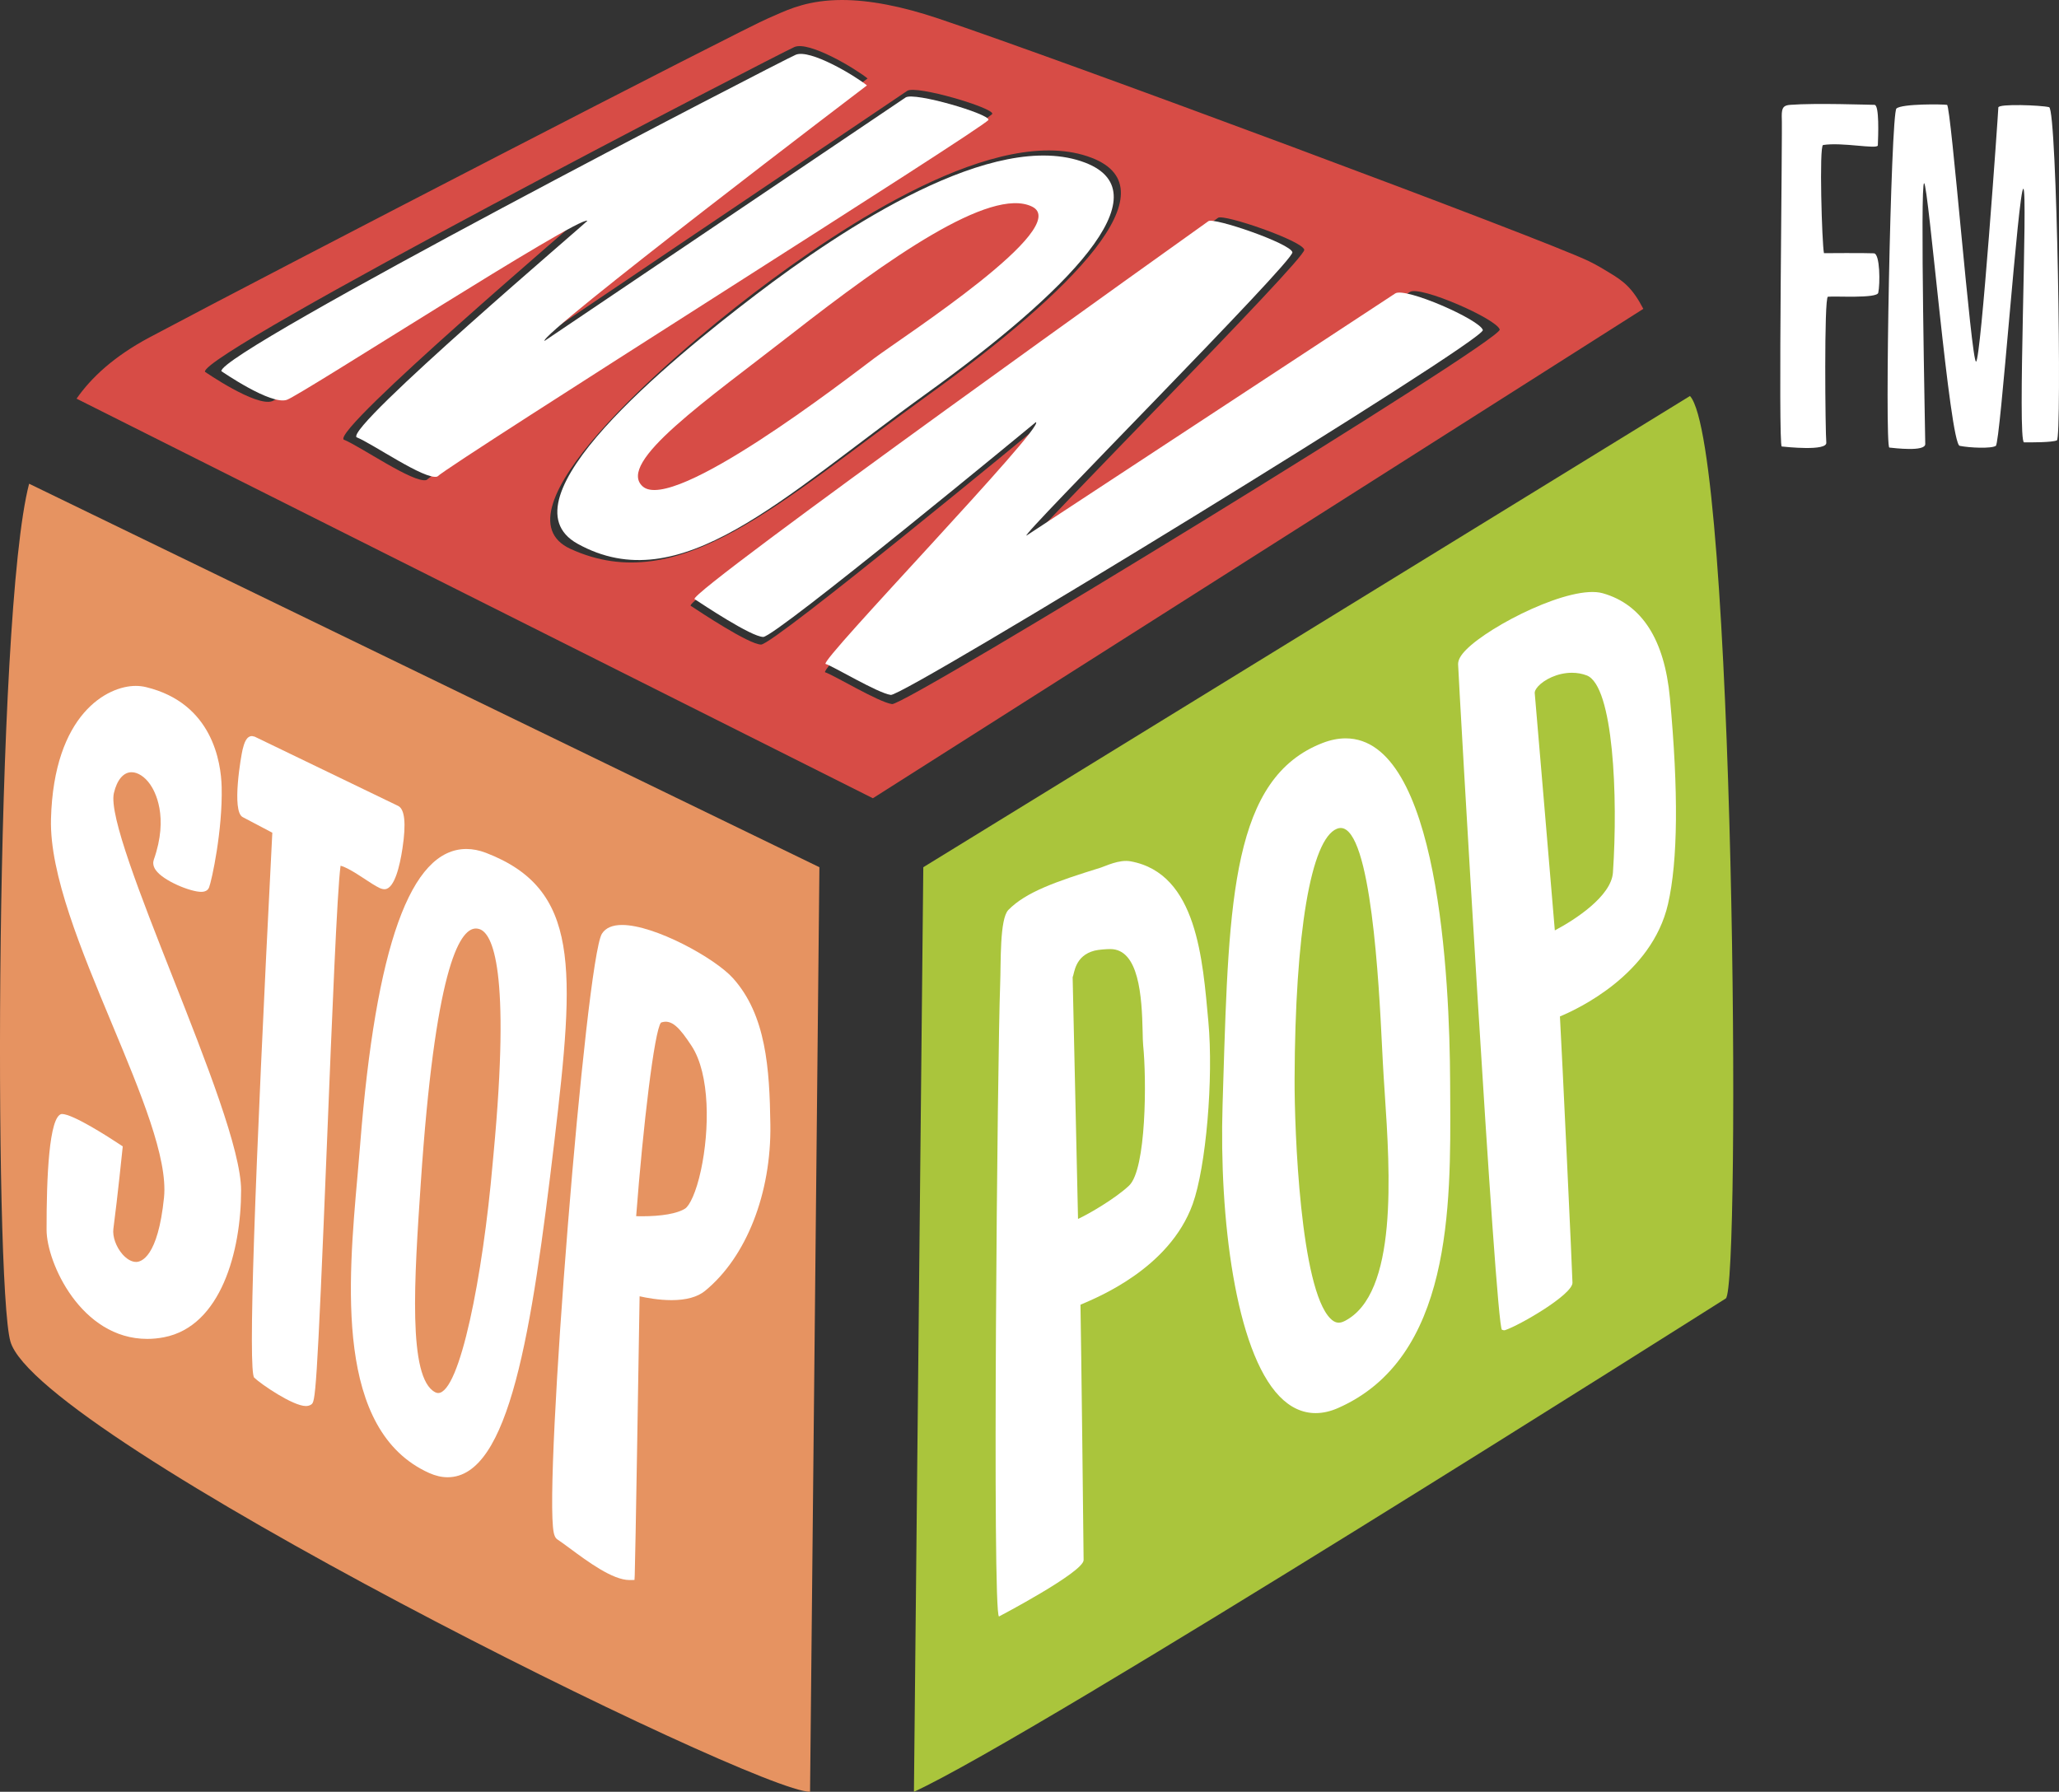 <?xml version="1.0" encoding="utf-8"?>
<!-- Generator: Adobe Illustrator 16.0.0, SVG Export Plug-In . SVG Version: 6.00 Build 0)  -->
<!DOCTYPE svg PUBLIC "-//W3C//DTD SVG 1.1//EN" "http://www.w3.org/Graphics/SVG/1.1/DTD/svg11.dtd">
<svg version="1.1" id="Layer_1" xmlns="http://www.w3.org/2000/svg" xmlns:xlink="http://www.w3.org/1999/xlink" x="0px" y="0px"
	 viewBox="0 0 164.263 142.957" enable-background="new 0 0 164.263 142.957"
	 xml:space="preserve">
<rect x="0" y="0" width="164.263" height="142.957" fill="#333333" stroke="none"/>
<g>
	<path fill="none" stroke="#FFFF00" stroke-width="1.516" stroke-miterlimit="10" d="M74.19,10.056"/>
	<path fill="#D74C46" d="M131.102,24.642c-0.872-1.671-1.568-2.201-2.716-2.89c-0.468-0.282-0.969-0.594-1.613-0.907
		c-3.614-1.758-41.91-16.017-51.932-19.374C71.927,0.494,69.35,0,67.174,0c-2.595,0-4.155,0.694-5.294,1.199
		c-0.206,0.092-0.396,0.178-0.577,0.252c-1.935,0.801-38.897,19.896-49.363,25.461c-2.857,1.519-4.677,3.235-5.832,4.895
		l63.528,31.881L131.102,24.642z M27.417,35.075c-0.854-0.878,19.117-17.813,18.901-17.731c-0.738-0.381-23.307,14.188-24.6,14.662
		c-1.294,0.475-5.367-2.344-5.367-2.344C16.006,28.145,62.225,4.239,63.381,3.75c1.155-0.488,4.784,1.668,5.833,2.51
		c0,0-26.891,20.437-26.401,20.924c0,0,28.498-19.217,29.564-19.936c0.707-0.477,6.875,1.352,6.787,1.832
		S35.408,37.025,34.029,38.295C33.024,38.606,28.684,35.564,27.417,35.075z M45.516,43.795c-6.345-2.903,7.498-14.979,14.591-20.388
		C67.198,18,79.637,9.721,87.095,12.592c6.503,2.508-1.511,10.619-13.008,18.903C62.171,40.078,54.258,47.791,45.516,43.795z
		 M83.05,33.834c0,0-21.337,17.617-22.334,17.593c-0.998-0.022-4.924-2.644-5.617-3.097c-0.696-0.453,41.63-30.632,42.078-30.954
		c0.449-0.323,6.723,1.827,6.875,2.55c0.151,0.721-22.423,23.381-21.77,23.197c0,0,29.377-19.293,30.191-19.828
		c0.814-0.533,6.918,2.144,7.173,2.996c0.256,0.852-47.411,30.032-48.482,29.885c-1.069-0.146-4.736-2.365-5.336-2.537
		C65.229,53.469,83.845,34.168,83.05,33.834z"/>
	<path fill="#D74C46" d="M82.729,16.184c-3.41-1.655-12.255,4.361-20.041,10.439C55.734,32.052,48.659,37.146,50.85,39.1
		c2.488,2.217,16.954-8.949,19.291-10.702C72.48,26.644,86.138,17.84,82.729,16.184z"/>
	<path fill="#FFFFFF" d="M78.858,9.562c0.086-0.468-5.924-2.249-6.612-1.784c-1.039,0.7-28.803,19.422-28.803,19.422
		C42.966,26.725,69.164,6.814,69.164,6.814c-1.021-0.82-4.557-2.921-5.683-2.445c-1.126,0.477-46.155,23.767-45.818,25.245
		c0,0,3.969,2.745,5.229,2.283c1.26-0.462,23.247-14.656,23.966-14.285c0.21-0.079-19.247,16.42-18.415,17.275
		c1.234,0.477,5.463,3.44,6.442,3.137C36.229,36.787,78.772,10.03,78.858,9.562z"/>
	<path fill="#FFFFFF" d="M118.298,26.33c-0.248-0.831-6.194-3.438-6.988-2.919c-0.793,0.521-29.414,19.317-29.414,19.317
		c-0.636,0.179,21.357-21.898,21.209-22.601c-0.148-0.704-6.26-2.799-6.697-2.483c-0.438,0.313-41.673,29.715-40.995,30.156
		c0.675,0.441,4.5,2.995,5.473,3.018c0.971,0.023,21.758-17.14,21.758-17.14c0.775,0.325-17.361,19.129-16.778,19.294
		c0.584,0.168,4.157,2.33,5.199,2.472C72.108,55.589,118.548,27.159,118.298,26.33z"/>
	<path fill="#FFFFFF" d="M86.585,12.983c-7.266-2.798-19.384,5.269-26.293,10.537C53.381,28.789,39.8,39.9,46.076,43.383
		c8.189,4.543,16.227-3.621,27.835-11.983C85.112,23.329,92.92,15.427,86.585,12.983z M51.273,38.809
		c-2.134-1.904,5.135-6.894,11.909-12.183c7.586-5.921,15.827-11.756,19.149-10.144c3.321,1.613-10.293,10.384-12.573,12.093
		C67.481,30.283,53.697,40.968,51.273,38.809z"/>
	<g>
		<path fill="#AAC53C" d="M73.659,69.191l61.164-37.596c3.578,3.928,4.073,71.236,2.854,72.005
			c-1.511,0.948-55.217,35.005-64.765,39.356L73.659,69.191z"/>
		<g>
			<path fill="#FFFFFF" d="M115.688,86.33c-0.035-8.246-0.916-27.42-8.335-27.42c-0.585,0-1.199,0.122-1.827,0.364
				c-7.2,2.776-7.489,12.406-7.934,26.982l-0.058,1.916c-0.278,8.946,1.016,19.597,4.54,23.233c0.86,0.891,1.831,1.34,2.885,1.34
				h0.002c0.57,0,1.165-0.133,1.772-0.399c9.086-3.987,9.012-16.067,8.961-24.886L115.688,86.33z"/>
			<path fill="#AAC53C" d="M107.257,105.406c-0.425,0.215-0.767,0.152-1.123-0.21c-2.387-2.393-2.869-14.922-2.854-19.124
				c0.042-11.652,1.302-19.109,3.374-19.949c0.107-0.043,0.208-0.063,0.3-0.063c2.435,0,3.061,12.572,3.295,17.305l0.071,1.396
				c0.037,0.741,0.093,1.554,0.149,2.415C110.896,93.58,111.54,103.256,107.257,105.406z"/>
		</g>
		<g>
			<path fill="#FFFFFF" d="M90.198,68.721c-0.916-0.167-2.005,0.386-2.375,0.5c-3.625,1.125-5.964,1.947-7.375,3.375
				c-0.708,0.717-0.59,4.222-0.657,5.942c-0.218,5.558-0.644,50.282-0.093,50.433c0,0,6.746-3.536,6.75-4.5
				c0.004-0.539-0.2-17.818-0.25-20.375c1.323-0.568,7.089-2.879,8.949-8.02c1.066-2.946,1.675-10.033,1.253-14.58
				C95.948,76.607,95.511,69.687,90.198,68.721z"/>
			<path fill="#AAC53C" d="M90.073,94.596c-1.065,1.007-3.213,2.268-4.07,2.655l-0.43-19.28c0.146-0.308,0.158-1.717,1.75-2.125
				c0.321-0.082,0.979-0.125,1.25-0.125c2.293,0,2.523,3.772,2.584,6.583c0.01,0.43,0.015,0.834,0.041,1.084
				C91.477,86.089,91.46,93.291,90.073,94.596z"/>
		</g>
		<g>
			<path fill="#FFFFFF" d="M133.222,55.682c-0.432-4.656-2.233-7.463-5.351-8.348c-2.528-0.722-8.989,2.563-10.899,4.498
				c-0.445,0.449-0.649,0.818-0.647,1.162c0.009,0.719,2.996,52.971,3.499,53.102c0.075,0.021,0.166,0.058,0.249,0.029
				c1.197-0.402,5.37-2.832,5.376-3.779c0.002-0.547-0.847-18.561-1-21.25c1.393-0.576,7.32-3.325,8.621-8.963
				C133.863,68.684,133.914,63.146,133.222,55.682z"/>
			<path fill="#AAC53C" d="M128.677,69.619c-0.129,1.873-3.007,3.757-4.636,4.613c-0.275-3.273-1.516-17.993-1.604-18.946
				c-0.01-0.101,0.058-0.292,0.271-0.528c0.477-0.521,1.523-1.081,2.697-1.081c0.415,0,0.812,0.071,1.178,0.21
				C128.716,54.699,129.09,63.577,128.677,69.619z"/>
		</g>
	</g>
	<g>
		<path fill="#E69361" d="M65.371,69.191l-0.747,73.766c-4.315,0.051-61.649-28.285-63.797-35.936
			c-1.301-4.629-1.254-57.926,1.496-68.426L65.371,69.191z"/>
		<g>
			<path fill="#FFFFFF" d="M38.763,68.041c-0.531-0.202-1.051-0.305-1.554-0.305c-4.452,0-7.225,7.728-8.48,23.626
				c-0.06,0.767-0.13,1.575-0.205,2.418c-0.764,8.593-1.811,20.358,5.716,23.744c0.5,0.223,0.994,0.338,1.468,0.338
				c4.94,0,6.714-11.609,8.516-26.782C45.871,77.194,46.284,70.934,38.763,68.041z"/>
			<path fill="#E69361" d="M39.375,92.048l-0.07,0.753c-0.782,9.015-2.622,18.342-4.355,18.342c-0.074,0-0.148-0.023-0.233-0.065
				c-2.197-1.139-1.664-9.024-1.146-16.714c1.128-16.767,3.014-20.284,4.398-20.284c0.096,0,0.193,0.018,0.294,0.052
				C39.272,74.478,40.756,77.266,39.375,92.048z"/>
		</g>
		<path fill="#FFFFFF" d="M30.729,70.946c0.747-0.096,1.162-1.824,1.379-3.258c0.304-2.005,0.184-3.148-0.362-3.397l-11.428-5.517
			l-0.207-0.047c-0.456,0-0.63,0.558-0.758,1.077c-0.114,0.465-0.896,4.911,0.006,5.387l2.366,1.246
			c-1.452,28.368-1.937,42.997-1.443,43.479c0.55,0.531,3.095,2.264,4.117,2.264c0.165,0,0.307-0.04,0.422-0.117
			c0.335-0.227,0.437-0.297,1.284-21.372c0.374-9.259,0.79-19.671,1.065-21.617c0.658,0.15,2.013,1.132,2.526,1.443
			C30.146,70.788,30.41,70.962,30.729,70.946z"/>
		<path fill="#FFFFFF" d="M9.087,63.272c0.248-1.056,0.763-1.66,1.41-1.66c0.5,0,1.055,0.361,1.479,0.966
			c0.377,0.537,1.512,2.556,0.293,6.016c-0.062,0.183-0.091,0.475,0.155,0.824c0.607,0.863,2.769,1.739,3.632,1.739
			c0.421,0,0.569-0.216,0.621-0.348c0.215-0.543,1.091-4.578,1.006-8.022c-0.049-1.971-0.734-6.687-6.04-7.967
			c-0.258-0.062-0.533-0.095-0.819-0.095c-2.24,0-6.533,2.222-6.757,10.619C3.951,69.744,6.481,75.81,8.927,81.678
			c2.301,5.517,4.475,10.727,4.158,13.866c-0.485,4.771-1.826,5.14-2.224,5.14c-0.358,0-0.747-0.221-1.096-0.619
			c-0.504-0.579-0.8-1.407-0.72-2.021c0.35-2.659,0.715-6.294,0.722-6.331l0.026-0.248l-0.209-0.139
			c-0.866-0.573-3.757-2.447-4.653-2.447H4.924c-1.015,0.147-1.217,5.112-1.208,9.251c0.005,2.6,2.743,8.692,8.031,8.694h0.002
			c0.435,0,0.884-0.044,1.332-0.131c4.545-0.875,6.155-6.864,6.153-11.725c0-3.172-2.784-10.23-5.475-17.056
			C11.259,71.572,8.673,65.017,9.087,63.272z"/>
		<g>
			<path fill="#FFFFFF" d="M49.628,73.798c-0.771,0-1.311,0.233-1.605,0.694c-1.296,2.035-4.673,44.025-3.844,47.799
				c0.043,0.201,0.114,0.423,0.305,0.544c0.225,0.145,0.548,0.384,0.934,0.669c1.458,1.079,3.45,2.559,4.798,2.559l0.402-0.005
				l0.02-0.389c0.047-0.97,0.335-18.867,0.388-22.245c0.573,0.13,1.548,0.307,2.545,0.307c1.175,0,2.079-0.249,2.676-0.74
				c3.295-2.694,5.293-7.782,5.211-13.275c-0.062-4.469-0.341-8.725-2.978-11.667C57.048,76.448,52.227,73.798,49.628,73.798z"/>
			<path fill="#E69361" d="M55.925,93.342c-0.39,1.824-0.92,2.864-1.272,3.087c-0.623,0.395-1.854,0.611-3.462,0.611
				c-0.167,0-0.314-0.004-0.439-0.007c0.548-7.177,1.454-14.832,1.982-15.447c0.854-0.311,1.502,0.438,2.435,1.856
				C56.662,85.708,56.608,90.163,55.925,93.342z"/>
		</g>
	</g>
	<path fill="#FFFFFF" d="M142.144,35.623c0.298,0.03,3.635,0.397,3.555-0.315c-0.078-0.712-0.188-11.594,0.129-11.633
		c0.547-0.067,3.914,0.158,4.016-0.317c0.15-0.694,0.15-3.121-0.35-3.148c-0.729-0.037-3.982-0.011-3.982-0.011
		c-0.158-0.712-0.395-8.579-0.07-8.629c1.521-0.244,4.338,0.367,4.369,0.026c0.031-0.767,0.129-3.231-0.268-3.231
		c-0.371,0-4.703-0.157-6.719,0c-0.536,0.041-0.68,0.213-0.68,0.886C142.222,10.198,141.843,35.596,142.144,35.623z"/>
	<path fill="#FFFFFF" d="M150.728,35.709c0.39,0.039,2.865,0.351,2.865-0.281c0-0.633-0.425-20.874-0.09-20.809
		c0.338,0.064,2.047,20.796,2.838,20.952c0.789,0.159,2.528,0.237,2.883,0c0.357-0.239,1.807-20.495,2.192-20.509
		c0.387-0.014-0.501,20.232,0.062,20.232c0.563,0,2.201,0.013,2.615-0.158c0.417-0.172,0.014-26.427-0.619-26.585
		c-0.632-0.159-4.051-0.289-4.051,0.025c0,0.317-1.4,20.275-1.779,20.275c-0.377,0-1.997-20.429-2.313-20.484
		c-0.315-0.054-3.588-0.103-4.037,0.291C150.846,9.051,150.337,35.668,150.728,35.709z"/>
</g>
</svg>
